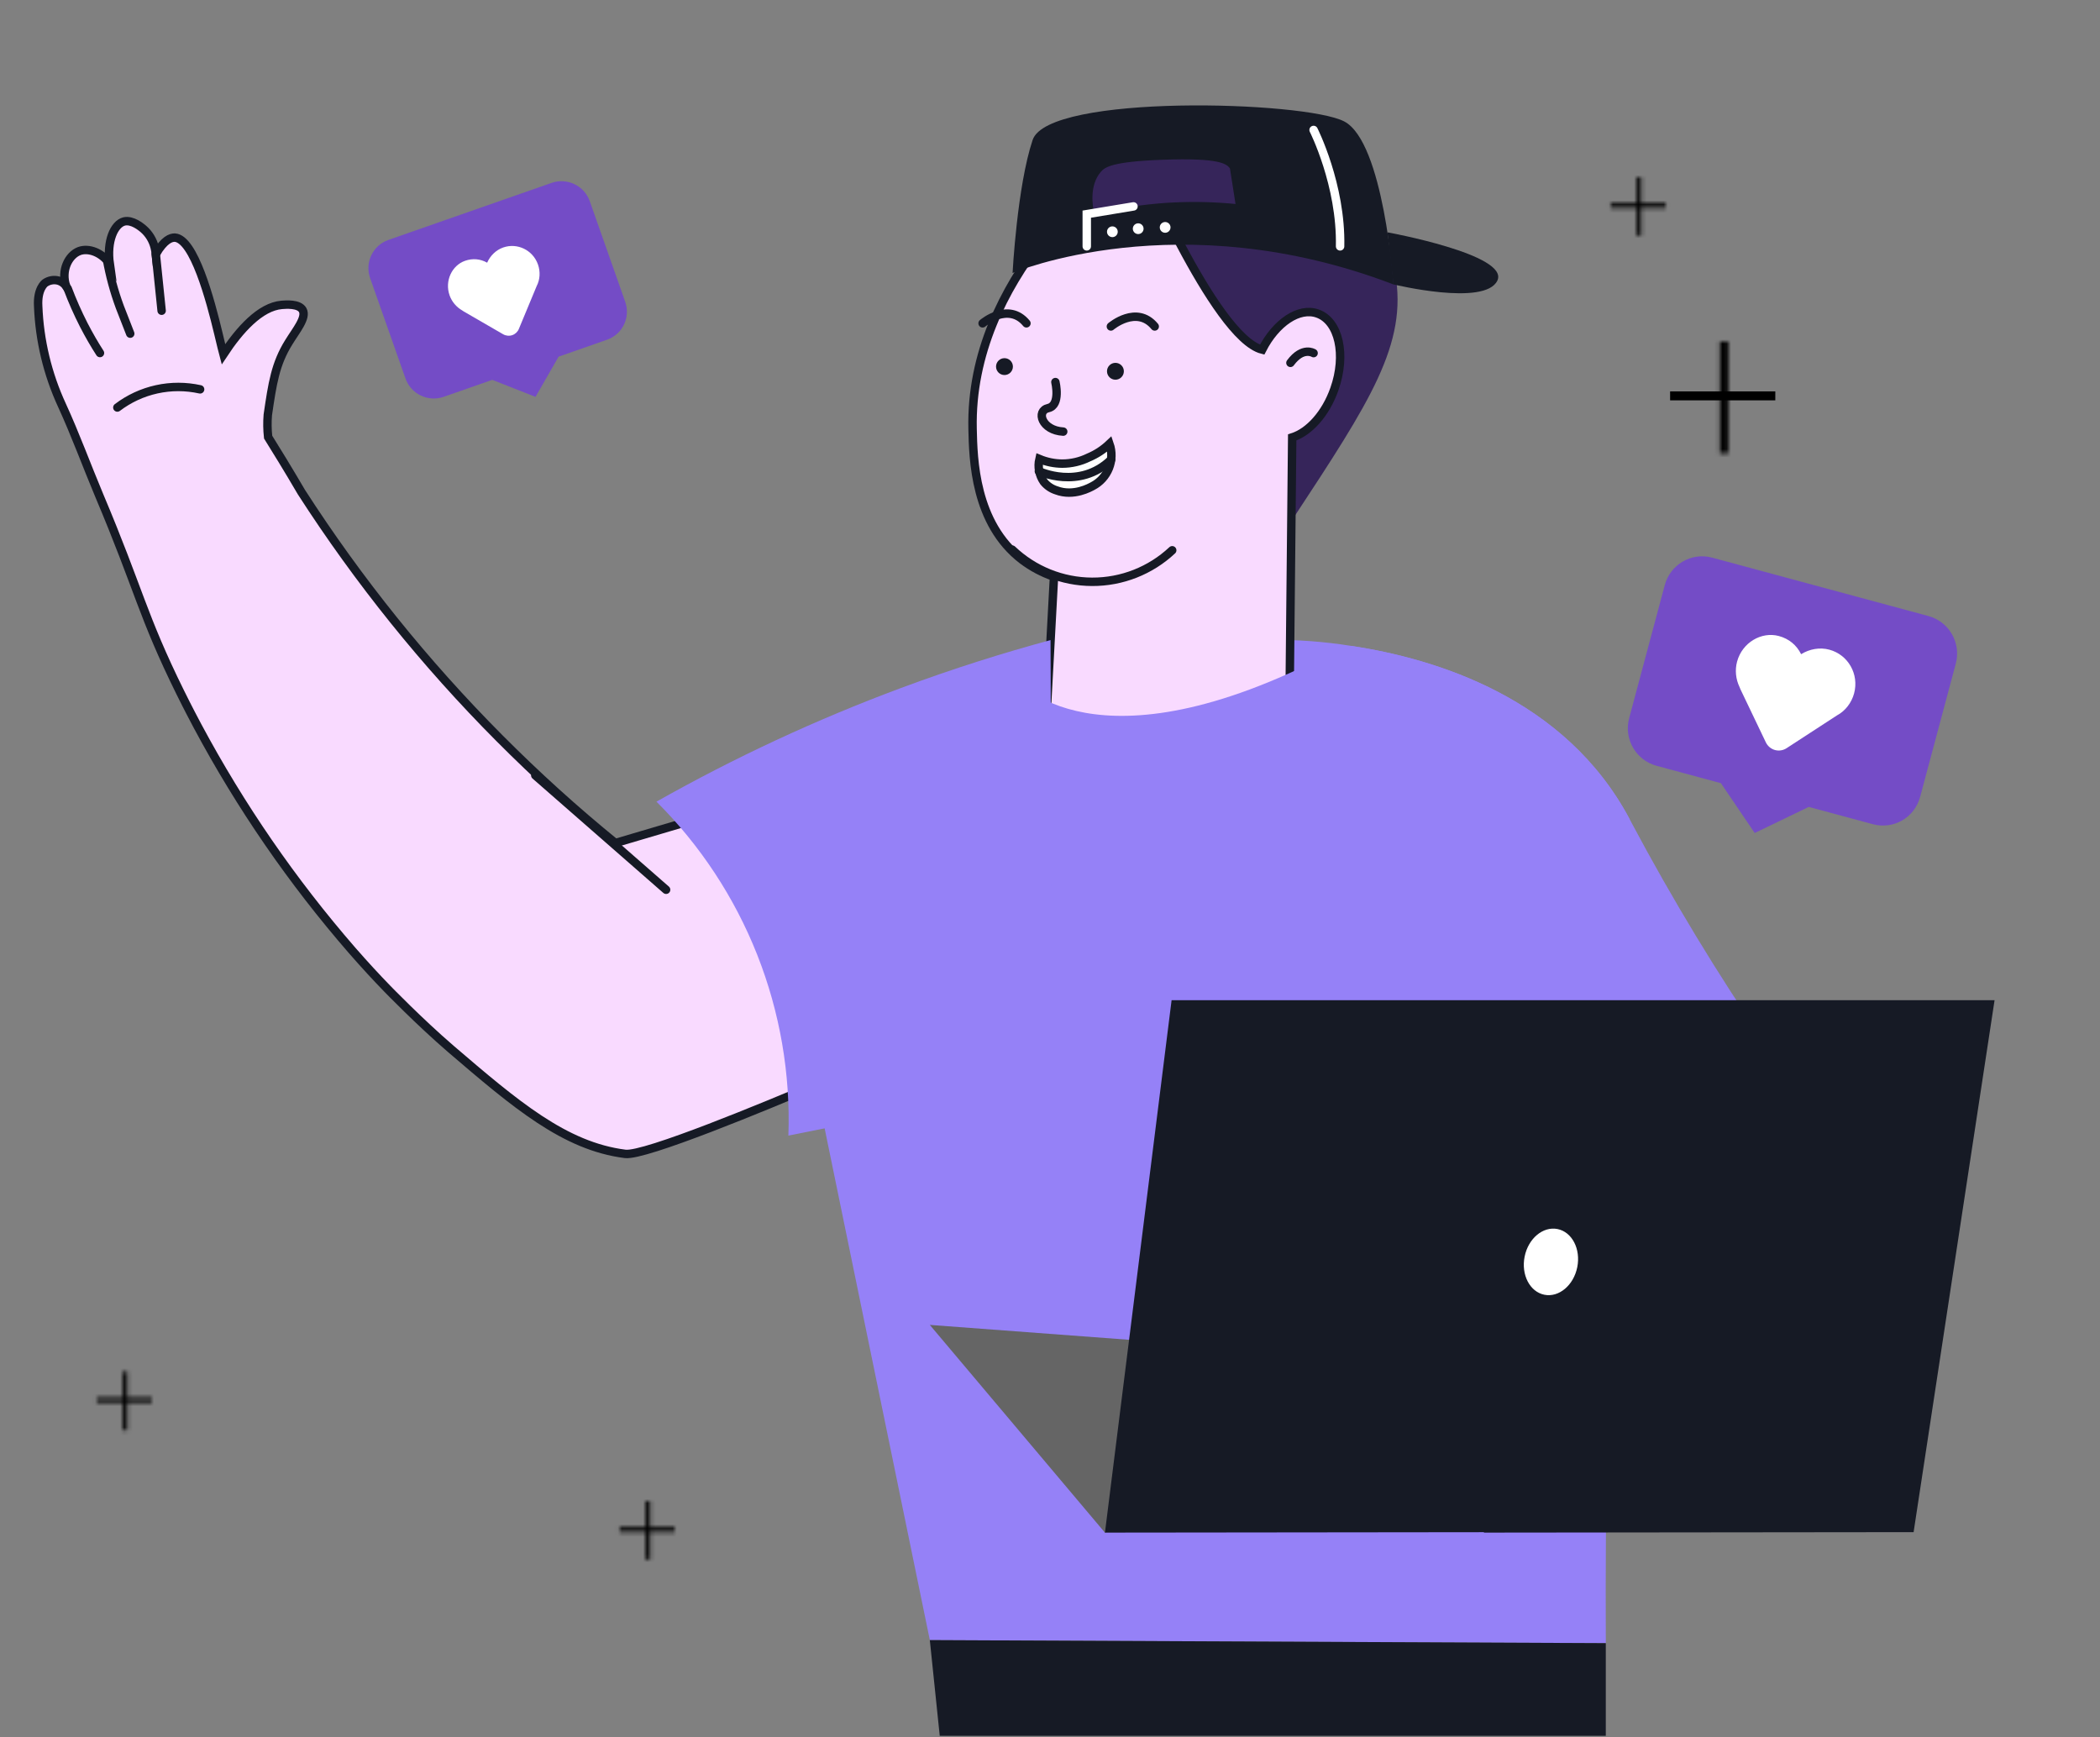<?xml version="1.0" encoding="UTF-8"?> <svg xmlns="http://www.w3.org/2000/svg" width="498" height="412" viewBox="0 0 498 412" fill="none"><rect x="0" y="0" width="498" height="412" fill="#808080" stroke="none"/><g clip-path="url(#clip0_2486_32145)"><path d="M418.974 248.036C404.015 258.854 387.03 266.547 369.032 270.653C351.034 274.76 332.393 275.197 314.222 271.938L301.254 153.867L301.023 151.757C307.51 151.676 313.992 152.15 320.398 153.175C340.553 156.197 371.224 165.582 386.467 194.264L386.884 195.067C396.592 213.304 407.305 230.987 418.974 248.036Z" fill="#9581F7"></path><path d="M386.435 194.266L383.303 272.654C382.6 290.358 382.325 296.061 382.039 304.391C381.347 324.436 380.643 353.503 380.808 389.703L220.504 388.967C208.196 329.118 195.895 269.276 183.602 209.442C189.162 205.779 194.756 201.991 200.383 198.079C220.09 184.474 238.718 170.748 256.264 156.901C256.264 156.901 276.595 163.198 294.354 154.341C296.068 154.209 298.409 154.044 301.222 153.868C302.794 153.78 304.519 153.692 306.354 153.615C311.322 153.418 315.948 153.231 320.366 153.176C340.521 156.198 371.192 165.583 386.435 194.266Z" fill="#9581F7"></path><path d="M294.02 128.616C294.887 129.557 296.051 130.174 297.317 130.363C301.229 130.802 304.768 125.813 306.779 122.758C324.846 95.284 333.879 81.57 330.846 64.778C330.131 60.81 326.67 41.7 312.405 35.974C296.097 29.38 265.634 42.04 266.535 60.041C267.184 73.118 294.02 128.616 294.02 128.616Z" fill="#36255A"></path><path d="M230.64 101.702C230.794 108.834 231.113 124.109 242.388 132.758C244.678 134.493 247.23 135.851 249.949 136.78L247.608 180.134C255.246 187.784 265.534 192.201 276.341 192.471C287.148 192.741 297.644 188.843 305.654 181.585L306.435 103.735C310.402 102.493 314.358 98.174 316.435 92.284C319.303 84.174 317.534 76.151 312.446 74.36C308.05 72.788 302.555 76.558 299.313 82.921C287.895 80.019 269.18 35.325 269.18 35.325C262.334 40.457 229.827 65.876 230.64 101.702Z" fill="#F9DAFF" stroke="#161A25" stroke-width="2" stroke-miterlimit="10" stroke-linecap="round"></path><path d="M311.51 83.745C311.51 83.745 308.939 82.108 306.016 86.053L311.51 83.745Z" fill="white"></path><path d="M311.51 83.745C311.51 83.745 308.939 82.108 306.016 86.053" stroke="#161A25" stroke-width="2" stroke-miterlimit="10" stroke-linecap="round"></path><path d="M277.981 130.505C272.833 135.336 266.03 138.012 258.969 137.981C251.909 137.951 245.129 135.216 240.023 130.34" stroke="#161A25" stroke-width="2" stroke-miterlimit="10" stroke-linecap="round"></path><path d="M250.28 90.613C250.28 90.613 251.599 96.108 248.599 96.778C245.599 97.449 247.038 102.075 252.137 102.361" stroke="#161A25" stroke-width="2" stroke-miterlimit="10" stroke-linecap="round"></path><path d="M246.492 108.855C248.206 109.567 250.042 109.94 251.898 109.954C254.07 109.95 256.213 109.45 258.162 108.493C259.993 107.725 261.669 106.63 263.108 105.262C263.757 107.134 263.711 109.178 262.976 111.019C262.241 112.859 260.868 114.374 259.108 115.284C258.58 115.559 254.624 117.856 250.492 116.284C249.316 115.911 248.276 115.2 247.503 114.24C246.969 113.462 246.603 112.582 246.429 111.654C246.255 110.727 246.276 109.774 246.492 108.855Z" fill="white" stroke="#161A25" stroke-width="2" stroke-miterlimit="10" stroke-linecap="round"></path><path d="M233.016 76.678C233.016 76.678 239.126 71.48 243.412 76.678" stroke="#161A25" stroke-width="2" stroke-miterlimit="10" stroke-linecap="round"></path><path d="M263.438 77.424C263.438 77.424 269.548 72.227 273.834 77.424" stroke="#161A25" stroke-width="2" stroke-miterlimit="10" stroke-linecap="round"></path><path d="M264.516 90.052C265.62 90.052 266.516 89.156 266.516 88.052C266.516 86.947 265.62 86.052 264.516 86.052C263.411 86.052 262.516 86.947 262.516 88.052C262.516 89.156 263.411 90.052 264.516 90.052Z" fill="#161A25"></path><path d="M238.203 88.943C239.308 88.943 240.203 88.047 240.203 86.942C240.203 85.838 239.308 84.942 238.203 84.942C237.099 84.942 236.203 85.838 236.203 86.942C236.203 88.047 237.099 88.943 238.203 88.943Z" fill="#161A25"></path><path d="M240.153 160.286C240.153 160.286 256.857 183.419 310.486 157.451C315.226 172.265 319.966 187.079 324.706 201.893L287.155 209.585L234.219 202.222L240.153 160.286Z" fill="#9581F7"></path><path d="M262.029 363.481L220.5 314.215L352.858 324.105L262.029 363.481Z" fill="#656565"></path><path d="M351.903 363.373L351.892 363.472L453.798 363.362L472.997 237.214H277.834L262.031 363.472L351.903 363.373Z" fill="#161A25"></path><path d="M220.5 388.966L222.852 411.67H380.804V389.691L220.5 388.966Z" fill="#161A25"></path><path d="M277.582 53.931C296.792 55.953 305.649 67.767 309.352 64.58C314.122 60.47 306.968 34.337 289.571 28.71C267.043 21.413 243.097 53.821 245.822 58.305C247.558 61.096 258.878 51.964 277.582 53.931Z" fill="#36255A"></path><path d="M318.766 28.796C309.392 23.917 248.565 22.202 244.883 33.192C241.202 44.181 240.125 64.743 240.125 64.743C240.125 64.743 279.544 47.951 330.47 67.468C330.47 67.446 328.14 33.664 318.766 28.796ZM278.577 48.006L276.808 48.094C270.97 48.477 265.178 49.378 259.5 50.786C259.049 48.698 258.335 43.984 261.016 40.797C262.005 39.621 263.752 38.324 275.764 37.885C289.215 37.39 290.941 38.873 291.677 39.962L292.995 48.38C288.205 47.908 283.386 47.783 278.577 48.006Z" fill="#161A25"></path><path d="M329.016 55.093C329.016 55.093 358.039 60.379 355.083 66.555C352.127 72.731 330.455 67.445 330.455 67.445L329.016 55.093Z" fill="#161A25"></path><path d="M311.508 30.82C311.508 30.82 318.101 43.843 317.794 58.426" stroke="white" stroke-width="2" stroke-miterlimit="10" stroke-linecap="round"></path><path d="M257.719 58.426V50.788L268.796 48.953" stroke="white" stroke-width="2" stroke-miterlimit="10" stroke-linecap="round"></path><path d="M263.79 56.238C264.494 56.238 265.065 55.667 265.065 54.963C265.065 54.259 264.494 53.688 263.79 53.688C263.086 53.688 262.516 54.259 262.516 54.963C262.516 55.667 263.086 56.238 263.79 56.238Z" fill="white"></path><path d="M269.915 55.511C270.619 55.511 271.19 54.941 271.19 54.237C271.19 53.533 270.619 52.962 269.915 52.962C269.211 52.962 268.641 53.533 268.641 54.237C268.641 54.941 269.211 55.511 269.915 55.511Z" fill="white"></path><path d="M276.306 55.203C277.01 55.203 277.581 54.632 277.581 53.928C277.581 53.224 277.01 52.653 276.306 52.653C275.602 52.653 275.031 53.224 275.031 53.928C275.031 54.632 275.602 55.203 276.306 55.203Z" fill="white"></path><path d="M246.359 111.744C246.359 111.744 255.931 116.305 263.503 109.008" stroke="#161A25" stroke-width="2" stroke-miterlimit="10" stroke-linecap="round"></path><path d="M9.055 72.624C9.371 80.747 11.286 88.728 14.692 96.109C17.912 103.131 20.55 110.395 23.539 117.516C33.001 139.935 33.737 145.968 42.77 164.255C44.661 168.079 46.188 170.958 46.88 172.255C57.065 191.287 69.351 209.117 83.509 225.411C86.542 228.884 89.245 231.807 91.85 234.489C91.85 234.489 99.399 242.291 106.927 248.775C122.192 261.842 133.884 271.853 148.27 273.655C152.885 274.238 181.689 262.281 194.645 256.775C198.492 255.138 200.931 254.072 200.931 254.072L203.261 242.467L178.524 190.289L165.139 194.256L145.918 199.938C136.329 192.137 127.159 183.835 118.444 175.068C100.782 157.327 85.042 137.771 71.486 116.725C68.189 111.087 65.387 106.56 63.585 103.67C63.393 101.918 63.367 100.151 63.508 98.395C64.607 90.867 65.299 86.306 68.464 81.196C70.222 78.317 72.794 75.295 71.761 73.503C70.86 71.976 67.772 72.229 66.826 72.305C61.694 72.734 56.804 78.24 52.98 84.031C52.848 83.548 52.716 83.02 52.584 82.416C52.375 81.537 52.111 80.394 51.793 79.119C49.848 71.02 45.979 56.612 41.441 56.349C40.485 56.349 38.968 56.854 36.957 60.239C36.904 59.713 36.812 59.191 36.682 58.678C36.26 56.97 35.32 55.435 33.99 54.283C33.451 53.832 31.363 52.085 29.462 52.513C27.077 53.107 25.253 57.195 26.033 62.613C24.143 59.843 21.022 58.744 18.824 59.536C16.198 60.514 14.428 64.217 15.681 67.866C15.242 67.242 14.608 66.782 13.879 66.558C13.338 66.409 12.77 66.383 12.217 66.48C11.664 66.577 11.14 66.795 10.681 67.118C10.681 67.118 8.802 68.448 9.055 72.624Z" fill="#F9DAFF" stroke="#161A25" stroke-width="2" stroke-miterlimit="10" stroke-linecap="round"></path><path d="M157.961 211.012L126.938 183.879" stroke="#161A25" stroke-width="2" stroke-miterlimit="10" stroke-linecap="round"></path><path d="M36.945 60.261L38.33 73.69" stroke="#161A25" stroke-width="2" stroke-miterlimit="10" stroke-linecap="round"></path><path d="M25.344 61.457C26.027 65.317 27.053 69.109 28.41 72.787C29.069 74.524 30.883 79.128 30.883 79.128" fill="white"></path><path d="M25.344 61.457C26.027 65.317 27.053 69.109 28.41 72.787C29.069 74.524 30.883 79.128 30.883 79.128" stroke="#161A25" stroke-width="2" stroke-miterlimit="10" stroke-linecap="round"></path><path d="M16.047 68.426C17.154 71.362 18.423 74.235 19.849 77.031C21.124 79.503 22.421 81.734 23.707 83.723" fill="white"></path><path d="M16.047 68.426C17.154 71.362 18.423 74.235 19.849 77.031C21.124 79.503 22.421 81.734 23.707 83.723" stroke="#161A25" stroke-width="2" stroke-miterlimit="10" stroke-linecap="round"></path><path d="M27.828 96.646C30.589 94.544 33.776 93.069 37.166 92.325C40.556 91.581 44.067 91.586 47.455 92.338" stroke="#161A25" stroke-width="2" stroke-miterlimit="10" stroke-linecap="round"></path><path d="M249.127 151.8C237.939 154.822 226.049 158.558 213.576 163.196C193.596 170.634 174.235 179.637 155.672 190.12C166.055 200.459 174.194 212.829 179.577 226.457C184.961 240.085 187.474 254.678 186.959 269.322L249.5 256.728C249.376 221.752 249.251 186.776 249.127 151.8Z" fill="#9581F7"></path><path d="M38.671 126.546C39.624 126.546 40.396 125.774 40.396 124.821C40.396 123.868 39.624 123.096 38.671 123.096C37.718 123.096 36.945 123.868 36.945 124.821C36.945 125.774 37.718 126.546 38.671 126.546Z" fill="#F9DAFF"></path><path d="M44.375 146.67L56.013 155.121L60.651 142.835L44.375 146.67Z" fill="#F9DAFF"></path><path d="M86.334 143.383L72.125 145.647L77.532 157.614L86.334 143.383Z" fill="#F9DAFF"></path><path d="M106.147 183.22L91.938 185.473L97.344 197.44L106.147 183.22Z" fill="#F9DAFF"></path><path d="M86.328 173.638L100.647 172.198L95.922 159.934L86.328 173.638Z" fill="#F9DAFF"></path><ellipse cx="367.796" cy="299.27" rx="6.366" ry="7.946" transform="rotate(11.299 367.796 299.27)" fill="white"></ellipse><path d="M394.788 138.757L386.343 170.319C385.014 175.286 387.985 180.305 392.834 181.614L408.101 185.737L416.111 197.554L428.938 191.364L444.102 195.46C449.053 196.797 454.025 193.923 455.354 188.956L463.799 157.394C465.128 152.427 462.157 147.409 457.308 146.099L406.04 132.254C401.089 130.916 396.089 133.894 394.788 138.757Z" fill="#744CC6"></path><path d="M411.932 156.92C411.407 158.886 411.604 161.047 412.531 162.961L412.73 163.458L418.765 176.071C419.19 176.963 420.009 177.628 420.937 177.879C421.866 178.13 422.905 177.967 423.718 177.411L435.639 169.653C437.574 168.623 439.083 166.702 439.691 164.426C440.907 159.874 438.263 155.277 433.826 154.078C431.556 153.464 429.112 153.912 427.122 155.149C426.044 152.972 424.229 151.483 421.856 150.841C417.728 149.725 413.149 152.369 411.932 156.92Z" fill="white"></path><mask id="path-44-inside-1_2486_32145" fill="white"><path d="M407.859 81H409.859V107.498H407.859V81Z"></path></mask><path d="M409.859 81V79H411.859V81H409.859ZM407.859 81H405.859V79H407.859V81ZM407.859 107.498V109.498H405.859V107.498H407.859ZM409.859 107.498H411.859V109.498H409.859V107.498ZM409.859 81V83H407.859V81V79H409.859V81ZM407.859 81H409.859V107.498H407.859H405.859V81H407.859ZM407.859 107.498V105.498H409.859V107.498V109.498H407.859V107.498ZM409.859 107.498H407.859V81H409.859H411.859V107.498H409.859Z" fill="black" mask="url(#path-44-inside-1_2486_32145)"></path><path d="M397.055 93.947H420.001V93.823H397.055V93.947Z" stroke="black" stroke-width="2"></path><mask id="path-47-inside-2_2486_32145" fill="white"><path d="M153.125 356H154.172V369.866H153.125V356Z"></path></mask><path d="M154.172 356V354H156.172V356H154.172ZM153.125 356H151.125V354H153.125V356ZM153.125 369.866V371.866H151.125V369.866H153.125ZM154.172 369.866H156.172V371.866H154.172V369.866ZM154.172 356V358H153.125V356V354H154.172V356ZM153.125 356H155.125V369.866H153.125H151.125V356H153.125ZM153.125 369.866V367.866H154.172V369.866V371.866H153.125V369.866ZM154.172 369.866H152.172V356H154.172H156.172V369.866H154.172Z" fill="black" mask="url(#path-47-inside-2_2486_32145)"></path><mask id="path-49-inside-3_2486_32145" fill="white"><path d="M146.945 363.298V362.187H159.999V363.298H146.945Z"></path></mask><path d="M146.945 362.187H144.945V360.187H146.945V362.187ZM146.945 363.298V365.298H144.945V363.298H146.945ZM159.999 363.298H161.999V365.298H159.999V363.298ZM159.999 362.187V360.187H161.999V362.187H159.999ZM146.945 362.187H148.945V363.298H146.945H144.945V362.187H146.945ZM146.945 363.298V361.298H159.999V363.298V365.298H146.945V363.298ZM159.999 363.298H157.999V362.187H159.999H161.999V363.298H159.999ZM159.999 362.187V364.187H146.945V362.187V360.187H159.999V362.187Z" fill="black" mask="url(#path-49-inside-3_2486_32145)"></path><mask id="path-51-inside-4_2486_32145" fill="white"><path d="M388.149 42H389.195V55.866H388.149V42Z"></path></mask><path d="M389.195 42V40H391.195V42H389.195ZM388.149 42H386.149V40H388.149V42ZM388.149 55.866V57.866H386.149V55.866H388.149ZM389.195 55.866H391.195V57.866H389.195V55.866ZM389.195 42V44H388.149V42V40H389.195V42ZM388.149 42H390.149V55.866H388.149H386.149V42H388.149ZM388.149 55.866V53.866H389.195V55.866V57.866H388.149V55.866ZM389.195 55.866H387.195V42H389.195H391.195V55.866H389.195Z" fill="black" mask="url(#path-51-inside-4_2486_32145)"></path><mask id="path-53-inside-5_2486_32145" fill="white"><path d="M381.969 49.298V48.187H395.023V49.298H381.969Z"></path></mask><path d="M381.969 48.187H379.969V46.187H381.969V48.187ZM381.969 49.298V51.298H379.969V49.298H381.969ZM395.023 49.298H397.023V51.298H395.023V49.298ZM395.023 48.187V46.187H397.023V48.187H395.023ZM381.969 48.187H383.969V49.298H381.969H379.969V48.187H381.969ZM381.969 49.298V47.298H395.023V49.298V51.298H381.969V49.298ZM395.023 49.298H393.023V48.187H395.023H397.023V49.298H395.023ZM395.023 48.187V50.187H381.969V48.187V46.187H395.023V48.187Z" fill="black" mask="url(#path-53-inside-5_2486_32145)"></path><path d="M87.771 65.952L96.151 89.745C97.47 93.49 101.551 95.392 105.211 94.113L116.737 90.084L126.993 94.121L132.468 84.585L143.916 80.583C147.654 79.276 149.569 75.277 148.25 71.533L139.871 47.74C138.552 43.996 134.471 42.093 130.81 43.372L92.106 56.902C88.368 58.209 86.48 62.286 87.771 65.952Z" fill="#744CC6"></path><path d="M106.617 70.05C107.14 71.531 108.207 72.822 109.632 73.638L109.976 73.868L119.321 79.274C119.98 79.656 120.792 79.723 121.493 79.478C122.194 79.233 122.786 78.677 123.061 77.968L127.274 67.827C128.058 66.327 128.182 64.445 127.578 62.73C126.368 59.299 122.679 57.523 119.329 58.693C117.614 59.291 116.253 60.643 115.524 62.298C113.888 61.381 112.082 61.224 110.29 61.849C107.173 62.938 105.408 66.619 106.617 70.05Z" fill="white"></path><mask id="path-57-inside-6_2486_32145" fill="white"><path d="M29.125 325.316H30.172V339.183H29.125V325.316Z"></path></mask><path d="M30.172 325.316V323.316H32.172V325.316H30.172ZM29.125 325.316H27.125V323.316H29.125V325.316ZM29.125 339.183V341.183H27.125V339.183H29.125ZM30.172 339.183H32.172V341.183H30.172V339.183ZM30.172 325.316V327.316H29.125V325.316V323.316H30.172V325.316ZM29.125 325.316H31.125V339.183H29.125H27.125V325.316H29.125ZM29.125 339.183V337.183H30.172V339.183V341.183H29.125V339.183ZM30.172 339.183H28.172V325.316H30.172H32.172V339.183H30.172Z" fill="black" mask="url(#path-57-inside-6_2486_32145)"></path><mask id="path-59-inside-7_2486_32145" fill="white"><path d="M22.945 332.615V331.503H35.999V332.615H22.945Z"></path></mask><path d="M22.945 331.503H20.945V329.503H22.945V331.503ZM22.945 332.615V334.615H20.945V332.615H22.945ZM35.999 332.615H37.999V334.615H35.999V332.615ZM35.999 331.503V329.503H37.999V331.503H35.999ZM22.945 331.503H24.945V332.615H22.945H20.945V331.503H22.945ZM22.945 332.615V330.615H35.999V332.615V334.615H22.945V332.615ZM35.999 332.615H33.999V331.503H35.999H37.999V332.615H35.999ZM35.999 331.503V333.503H22.945V331.503V329.503H35.999V331.503Z" fill="black" mask="url(#path-59-inside-7_2486_32145)"></path></g><defs><clipPath id="clip0_2486_32145"><rect width="498" height="412" fill="white" transform="matrix(-1 0 0 1 498 0)"></rect></clipPath></defs></svg> 